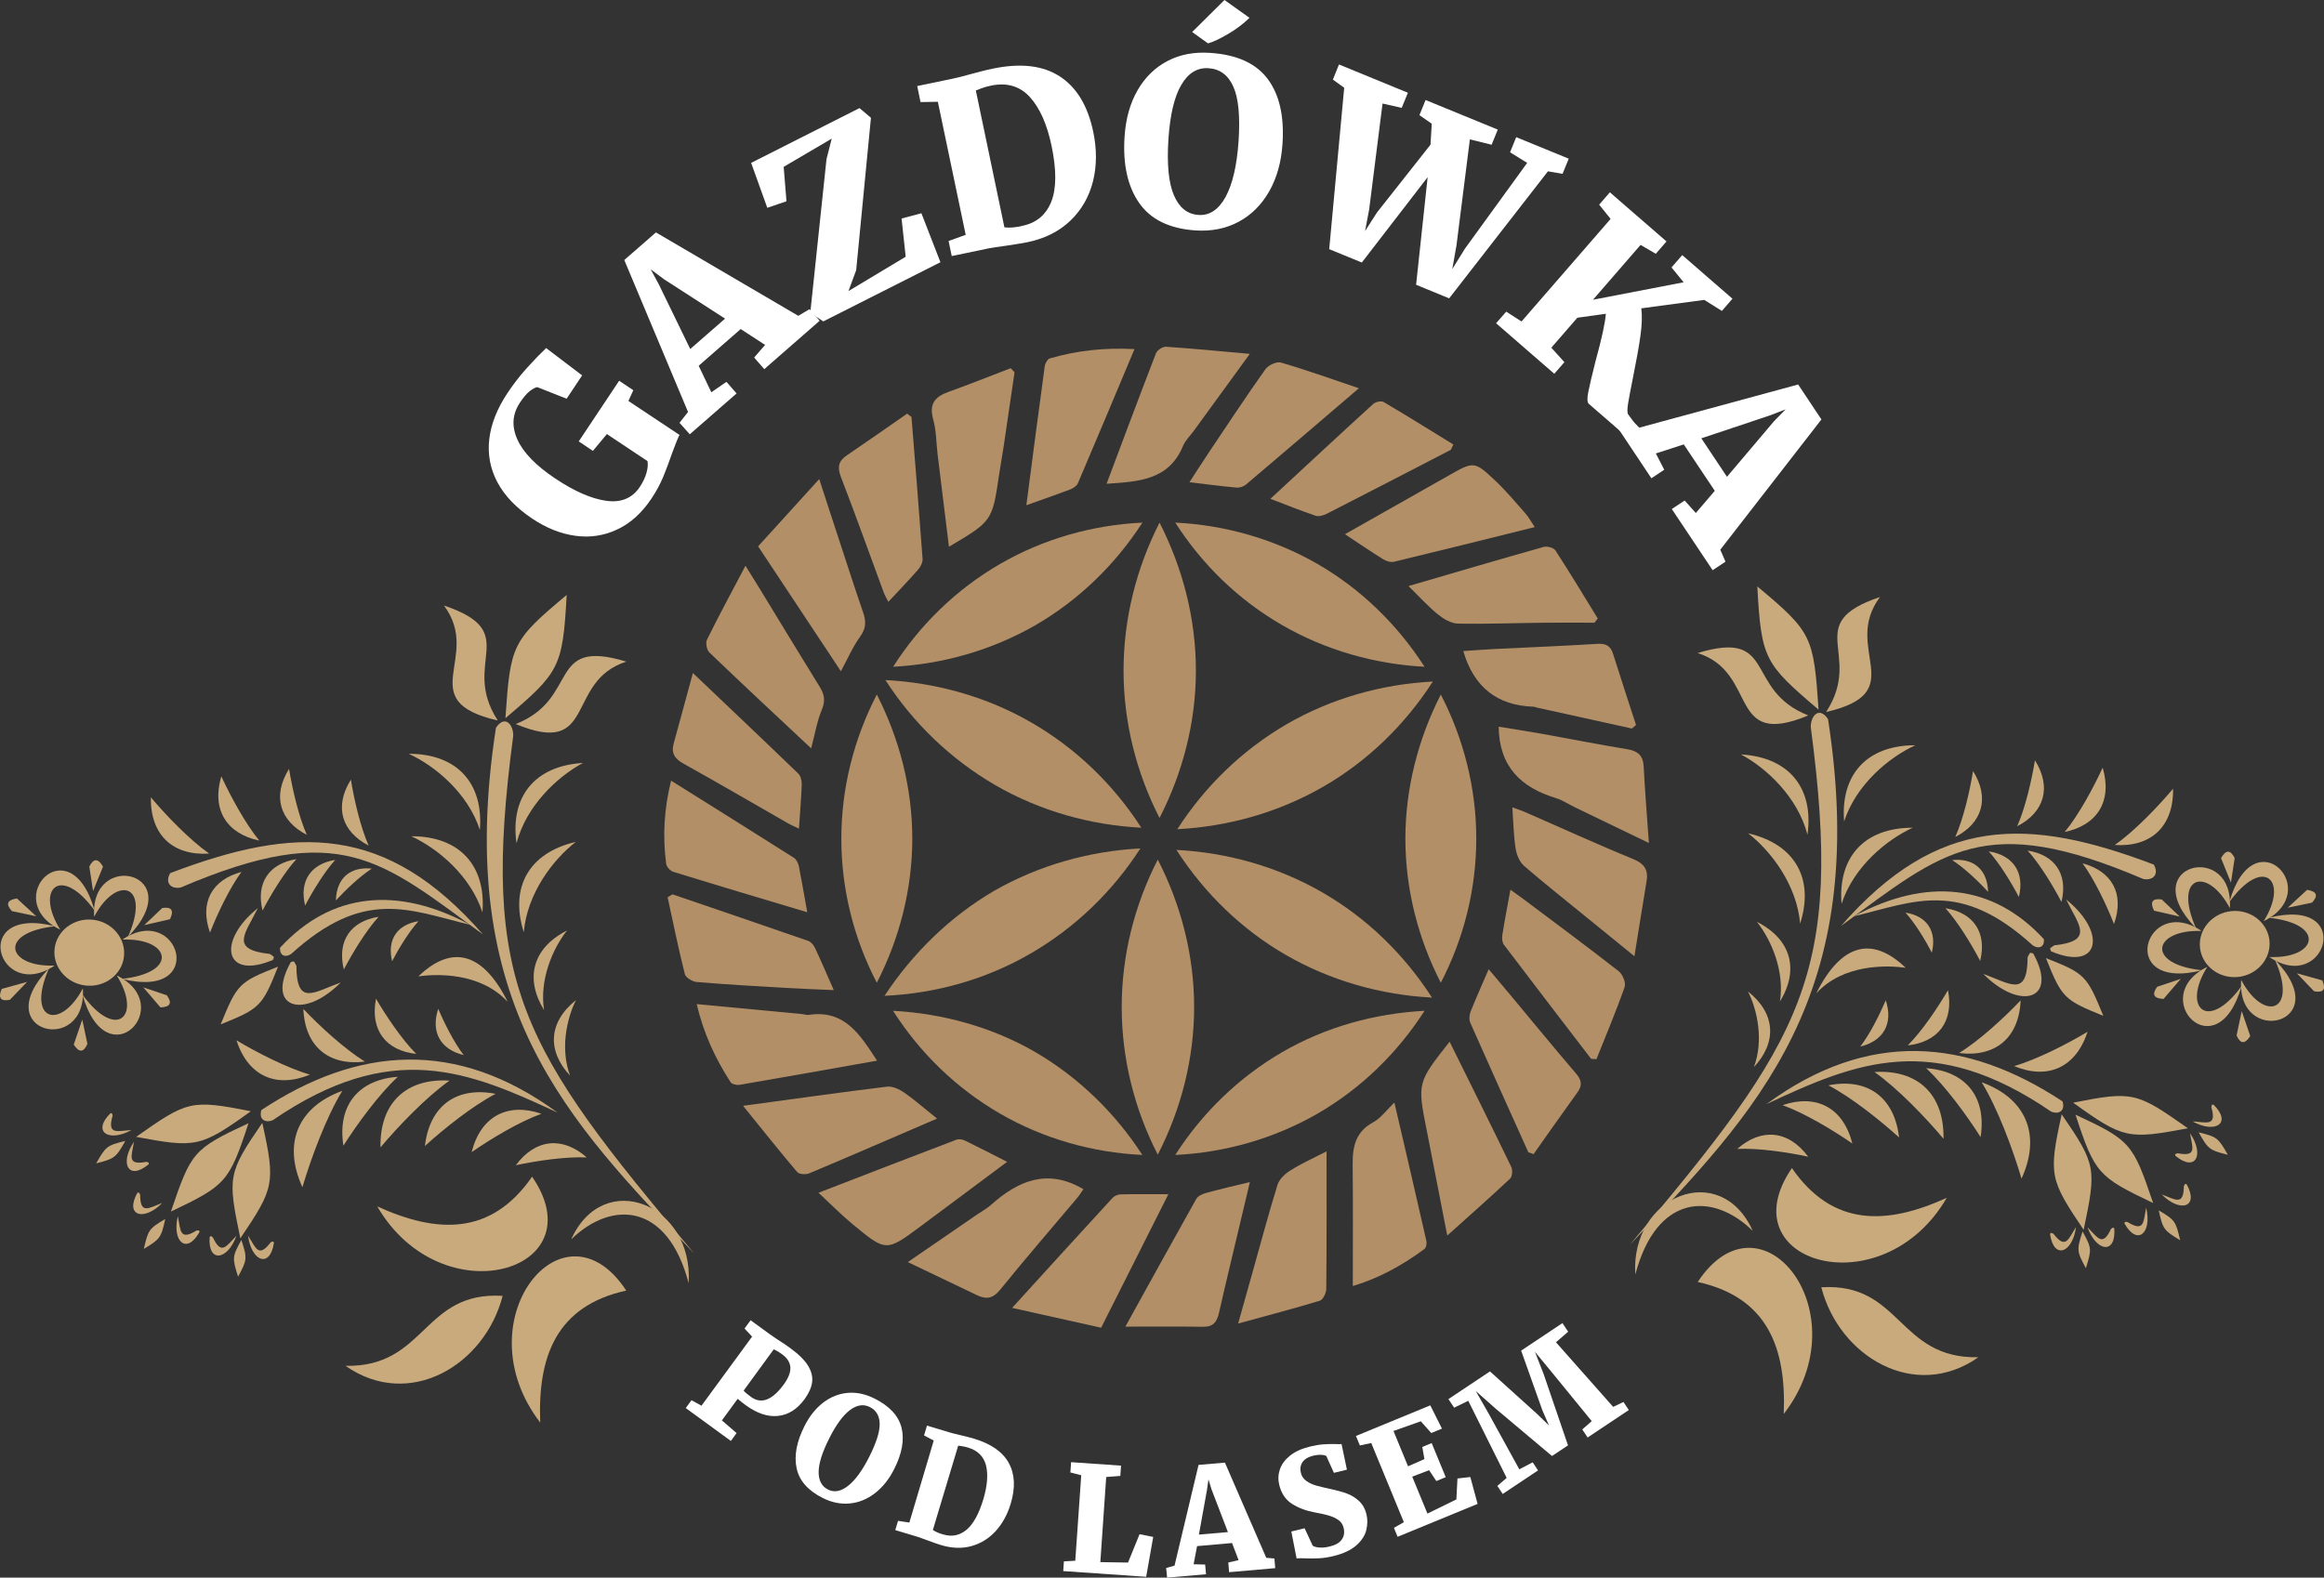 <?xml version="1.0" encoding="utf-8"?>
<!-- Generator: Adobe Illustrator 16.0.0, SVG Export Plug-In . SVG Version: 6.00 Build 0)  -->
<!DOCTYPE svg PUBLIC "-//W3C//DTD SVG 1.1//EN" "http://www.w3.org/Graphics/SVG/1.1/DTD/svg11.dtd">
<svg version="1.1" id="Layer_1" xmlns:x="http://ns.adobe.com/Extensibility/1.0/" xmlns:i="http://ns.adobe.com/AdobeIllustrator/10.0/" xmlns:graph="http://ns.adobe.com/Graphs/1.0/"
	 xmlns="http://www.w3.org/2000/svg" xmlns:xlink="http://www.w3.org/1999/xlink" xmlns:a="http://ns.adobe.com/AdobeSVGViewerExtensions/3.0/"
	 x="0px" y="0px" width="316.39px" height="214.84px" viewBox="0 0 316.39 214.84" enable-background="new 0 0 316.39 214.84"
	 xml:space="preserve">
<rect x="0" y="0" width="316.39" height="214.84" fill="#333333" stroke="none"/>
<g>
	<g>
		<g>
			<g>
				<path fill-rule="evenodd" clip-rule="evenodd" fill="#C9AA7D" d="M248.87,97.93c5.85,37.92-9.81,53.47-27,71.6
					c23.62-28.04,29.14-36.64,24.65-70.5C246.48,97.53,247.65,96.11,248.87,97.93L248.87,97.93z"/>
			</g>
			<g>
				<path fill-rule="evenodd" clip-rule="evenodd" fill="#C9AA7D" d="M293.22,117.74c-17.12-6.51-29.41-6.72-42.58,8.35
					c13.9-10.16,19.44-15.68,41.14-6.39C292.98,119.95,294.02,119.18,293.22,117.74L293.22,117.74z"/>
			</g>
			<g>
				<path fill-rule="evenodd" clip-rule="evenodd" fill="#C9AA7D" d="M280.8,149.99c-13.1-8.64-26.49-9.78-40.32,0.37
					c12.2-5.72,22.63-10.02,38.75,1.01C280.19,151.8,281.2,151.35,280.8,149.99L280.8,149.99z"/>
			</g>
			<g>
				<path fill-rule="evenodd" clip-rule="evenodd" fill="#C9AA7D" d="M278.26,127.9c-6.97-7.57-16.01-8.44-25.87-3.12
					c8.37-2.03,14.42-5.05,24.34,3.95C277.44,129.25,278.35,129.07,278.26,127.9L278.26,127.9z"/>
			</g>
			<g>
				<path fill-rule="evenodd" clip-rule="evenodd" fill="#C9AA7D" d="M264.85,123.68c3.76,0.59,5.69,3.25,4.73,7.18
					C268.43,128.64,266.55,125.55,264.85,123.68L264.85,123.68z"/>
			</g>
			<g>
				<path fill-rule="evenodd" clip-rule="evenodd" fill="#C9AA7D" d="M236.51,156.46c3.23-2.85,6.93-2.61,9.66,1.06
					C243.41,156.92,239.37,156.32,236.51,156.46L236.51,156.46z"/>
			</g>
			<g>
				<path fill-rule="evenodd" clip-rule="evenodd" fill="#C9AA7D" d="M242.68,150.5c4.54-1.55,8.25,0.28,9.5,5.23
					C249.59,153.93,245.68,151.58,242.68,150.5L242.68,150.5z"/>
			</g>
			<g>
				<path fill-rule="evenodd" clip-rule="evenodd" fill="#C9AA7D" d="M248.92,147.8c5.19-1.04,8.98,1.5,9.62,7.1
					C255.96,152.56,252.03,149.42,248.92,147.8L248.92,147.8z"/>
			</g>
			<g>
				<path fill-rule="evenodd" clip-rule="evenodd" fill="#C9AA7D" d="M262.23,145.47c5.28,0.37,8.27,3.81,7.41,9.38
					C267.78,151.92,264.82,147.86,262.23,145.47L262.23,145.47z"/>
			</g>
			<g>
				<path fill-rule="evenodd" clip-rule="evenodd" fill="#C9AA7D" d="M255.19,145.99c5.78-0.37,9.51,2.93,9.4,9.09
					C262.14,152.17,258.34,148.2,255.19,145.99L255.19,145.99z"/>
			</g>
			<g>
				<path fill-rule="evenodd" clip-rule="evenodd" fill="#C9AA7D" d="M269.79,147.39c5.91,2.13,8.2,7.03,5.42,13.12
					C274.04,156.54,271.97,150.95,269.79,147.39L269.79,147.39z"/>
			</g>
			<g>
				<path fill-rule="evenodd" clip-rule="evenodd" fill="#C9AA7D" d="M250.71,123.09c-0.51-6.26,3-10.38,9.69-10.37
					C256.8,114.37,252.33,118.08,250.71,123.09L250.71,123.09z"/>
			</g>
			<g>
				<path fill-rule="evenodd" clip-rule="evenodd" fill="#C9AA7D" d="M251.06,111.86c-0.51-6.26,3-10.38,9.69-10.37
					C257.15,103.14,252.69,106.85,251.06,111.86L251.06,111.86z"/>
			</g>
			<g>
				<path fill-rule="evenodd" clip-rule="evenodd" fill="#C9AA7D" d="M245.07,125.78c1.92-5.98-0.56-10.79-7.08-12.3
					C241.13,115.91,244.63,120.54,245.07,125.78L245.07,125.78z"/>
			</g>
			<g>
				<path fill-rule="evenodd" clip-rule="evenodd" fill="#C9AA7D" d="M246.07,113.67c0.88-6.22-2.38-10.54-9.05-10.93
					C240.51,104.6,244.75,108.57,246.07,113.67L246.07,113.67z"/>
			</g>
			<g>
				<path fill-rule="evenodd" clip-rule="evenodd" fill="#C9AA7D" d="M242.32,136.39c2.62-4.26,1.61-8.45-3.13-10.85
					C241.15,128.01,242.98,132.26,242.32,136.39L242.32,136.39z"/>
			</g>
			<g>
				<path fill-rule="evenodd" clip-rule="evenodd" fill="#C9AA7D" d="M238.78,145.31c3.13-3.33,3-7.27-0.81-10.29
					C239.27,137.59,240.12,141.72,238.78,145.31L238.78,145.31z"/>
			</g>
			<g>
				<path fill-rule="evenodd" clip-rule="evenodd" fill="#C9AA7D" d="M247.26,135.28c3.39-6.79,7.62-7.87,12.17-3.49
					C257,131.45,250.98,131.21,247.26,135.28L247.26,135.28z"/>
			</g>
			<g>
				<path fill-rule="evenodd" clip-rule="evenodd" fill="#C9AA7D" d="M276.8,129.84c3.5,6.33-1.77,7.87-6.8,2.78
					c3.7,1.35,6.01,3.27,6.04-2.28C276.45,129.66,276.24,129.7,276.8,129.84L276.8,129.84z"/>
			</g>
			<g>
				<path fill-rule="evenodd" clip-rule="evenodd" fill="#C9AA7D" d="M297.69,161.27c1.74,3.15-0.88,3.92-3.39,1.39
					c1.84,0.67,2.99,1.63,3.01-1.14C297.52,161.18,297.41,161.2,297.69,161.27L297.69,161.27z"/>
			</g>
			<g>
				<path fill-rule="evenodd" clip-rule="evenodd" fill="#C9AA7D" d="M289.22,166.6c1.75,3.14,3.79,1.32,2.96-2.14
					c-0.4,1.92-0.2,3.4-2.55,1.95C289.23,166.4,289.3,166.32,289.22,166.6L289.22,166.6z"/>
			</g>
			<g>
				<path fill-rule="evenodd" clip-rule="evenodd" fill="#C9AA7D" d="M279.09,168.04c0.51,3.56,3.07,2.6,3.54-0.94
					c-1.06,1.65-1.4,3.1-3.08,0.91C279.18,167.87,279.27,167.82,279.09,168.04L279.09,168.04z"/>
			</g>
			<g>
				<path fill-rule="evenodd" clip-rule="evenodd" fill="#C9AA7D" d="M296.14,157.38c2.76,2.31,4.02-0.11,2.01-3.06
					c0.31,1.94,1.02,3.25-1.69,2.73C296.09,157.19,296.13,157.09,296.14,157.38L296.14,157.38z"/>
			</g>
			<g>
				<path fill-rule="evenodd" clip-rule="evenodd" fill="#C9AA7D" d="M287.84,167.29c0.26,3.59-2.44,3.19-3.65-0.16
					c1.39,1.38,2.03,2.73,3.2,0.23C287.73,167.13,287.62,167.1,287.84,167.29L287.84,167.29z"/>
			</g>
			<g>
				<path fill-rule="evenodd" clip-rule="evenodd" fill="#C9AA7D" d="M301.35,150.43c2.56,2.53,0.26,4.01-2.86,2.28
					c1.95,0.13,3.33,0.72,2.56-1.94C301.15,150.39,301.06,150.44,301.35,150.43L301.35,150.43z"/>
			</g>
			<g>
				<path fill-rule="evenodd" clip-rule="evenodd" fill="#C9AA7D" d="M279.23,129.55c6.65,2.82,7.65-2.57,2.06-7.05
					c1.73,3.53,3.87,5.64-1.64,6.24C279.02,129.23,279.03,129.01,279.23,129.55L279.23,129.55z"/>
			</g>
			<g>
				<path fill-rule="evenodd" clip-rule="evenodd" fill="#C9AA7D" d="M259.41,124.28c2.85,0.45,4.32,2.46,3.59,5.45
					C262.13,128.05,260.71,125.7,259.41,124.28L259.41,124.28z"/>
			</g>
			<g>
				<path fill-rule="evenodd" clip-rule="evenodd" fill="#C9AA7D" d="M270.75,115.94c3.26,0.51,4.93,2.81,4.1,6.22
					C273.85,120.24,272.22,117.56,270.75,115.94L270.75,115.94z"/>
			</g>
			<g>
				<path fill-rule="evenodd" clip-rule="evenodd" fill="#C9AA7D" d="M276.04,115.83c3.66,0.58,5.54,3.16,4.61,7
					C279.52,120.67,277.7,117.65,276.04,115.83L276.04,115.83z"/>
			</g>
			<g>
				<path fill-rule="evenodd" clip-rule="evenodd" fill="#C9AA7D" d="M283.52,117.57c3.98,1.06,5.75,4.13,4.28,8.26
					C286.81,123.31,285.14,119.77,283.52,117.57L283.52,117.57z"/>
			</g>
			<g>
				<path fill-rule="evenodd" clip-rule="evenodd" fill="#C9AA7D" d="M266.19,113.98c3.66-1.88,4.74-5.27,2.42-8.98
					C268.18,107.67,267.31,111.48,266.19,113.98L266.19,113.98z"/>
			</g>
			<g>
				<path fill-rule="evenodd" clip-rule="evenodd" fill="#C9AA7D" d="M259.72,142.36c4.09-0.45,6.31-3.21,5.48-7.52
					C263.84,137.18,261.66,140.43,259.72,142.36L259.72,142.36z"/>
			</g>
			<g>
				<path fill-rule="evenodd" clip-rule="evenodd" fill="#C9AA7D" d="M253.26,142.52c3.1-0.74,4.53-3.08,3.47-6.3
					C255.91,138.14,254.56,140.85,253.26,142.52L253.26,142.52z"/>
			</g>
			<g>
				<path fill-rule="evenodd" clip-rule="evenodd" fill="#C9AA7D" d="M274.62,112.52c3.66-1.88,4.74-5.27,2.42-8.98
					C276.6,106.21,275.73,110.02,274.62,112.52L274.62,112.52z"/>
			</g>
			<g>
				<path fill-rule="evenodd" clip-rule="evenodd" fill="#C9AA7D" d="M281.09,113.3c4.4-0.92,6.52-4.16,5.17-8.76
					C285.02,107.23,282.99,111,281.09,113.3L281.09,113.3z"/>
			</g>
			<g>
				<path fill-rule="evenodd" clip-rule="evenodd" fill="#C9AA7D" d="M287.9,115.07c4.87,0.32,8.03-2.46,7.94-7.66
					C293.77,109.87,290.56,113.22,287.9,115.07L287.9,115.07z"/>
			</g>
			<g>
				<path fill-rule="evenodd" clip-rule="evenodd" fill="#C9AA7D" d="M266.71,143.4c4.85,0.61,8.16-1.98,8.38-7.17
					C272.88,138.56,269.47,141.71,266.71,143.4L266.71,143.4z"/>
			</g>
			<g>
				<path fill-rule="evenodd" clip-rule="evenodd" fill="#C9AA7D" d="M274.2,145.18c4.51,1.88,8.39,0.28,10-4.67
					C281.44,142.16,277.32,144.28,274.2,145.18L274.2,145.18z"/>
			</g>
			<g>
				<path fill-rule="evenodd" clip-rule="evenodd" fill="#C9AA7D" d="M265.77,117.13c2.87-0.31,4.81,1.25,4.89,4.33
					C269.38,120.05,267.39,118.16,265.77,117.13L265.77,117.13z"/>
			</g>
			<g>
				<path fill-rule="evenodd" clip-rule="evenodd" fill="#C9AA7D" d="M255.94,81.3c-10.81,3.64-2.16,7.7-7.33,15.66
					C260.36,94.25,250.66,88.37,255.94,81.3L255.94,81.3z"/>
			</g>
			<g>
				<path fill-rule="evenodd" clip-rule="evenodd" fill="#C9AA7D" d="M231.12,88.93c10.92-3.31,6.23,5.02,15.06,8.5
					C235.04,102.05,239.52,91.62,231.12,88.93L231.12,88.93z"/>
			</g>
			<g>
				<path fill-rule="evenodd" clip-rule="evenodd" fill="#C9AA7D" d="M239.24,79.86c0.55,9.89,0.97,10.51,8.34,16.78
					C246.9,86.66,246.71,86.1,239.24,79.86L239.24,79.86z"/>
			</g>
			<g>
				<path fill-rule="evenodd" clip-rule="evenodd" fill="#C9AA7D" d="M242.51,86.48c0.3,5.23,0.52,5.56,4.41,8.88
					C246.56,90.08,246.47,89.79,242.51,86.48L242.51,86.48z"/>
			</g>
			<g>
				<path fill-rule="evenodd" clip-rule="evenodd" fill="#C9AA7D" d="M282.56,151.8c2.63,8.04,3.11,8.47,10.57,12.03
					C290.38,155.73,290.11,155.31,282.56,151.8L282.56,151.8z"/>
			</g>
			<g>
				<path fill-rule="evenodd" clip-rule="evenodd" fill="#C9AA7D" d="M278.54,130.48c2.16,5.44,2.51,5.71,7.81,7.86
					C284.1,132.86,283.89,132.58,278.54,130.48L278.54,130.48z"/>
			</g>
			<g>
				<path fill-rule="evenodd" clip-rule="evenodd" fill="#C9AA7D" d="M293.89,164.83c0.57,2.59,0.71,2.73,2.92,4.07
					C296.2,166.3,296.13,166.16,293.89,164.83L293.89,164.83z"/>
			</g>
			<g>
				<path fill-rule="evenodd" clip-rule="evenodd" fill="#C9AA7D" d="M283.52,167.7c-0.82,2.52-0.78,2.72,0.45,5
					C284.77,170.14,284.78,169.98,283.52,167.7L283.52,167.7z"/>
			</g>
			<g>
				<path fill-rule="evenodd" clip-rule="evenodd" fill="#C9AA7D" d="M299.33,154.2c1.29,2.31,1.46,2.42,3.97,3.06
					C301.97,154.94,301.86,154.83,299.33,154.2L299.33,154.2z"/>
			</g>
			<g>
				<path fill-rule="evenodd" clip-rule="evenodd" fill="#C9AA7D" d="M282.24,150.16c6.86,4.95,7.5,5.01,15.62,3.49
					C290.87,148.73,290.4,148.55,282.24,150.16L282.24,150.16z"/>
			</g>
			<g>
				<path fill-rule="evenodd" clip-rule="evenodd" fill="#C9AA7D" d="M280.68,151.75c-1.82,8.26-1.62,8.88,2.99,15.73
					C285.42,159.11,285.39,158.61,280.68,151.75L280.68,151.75z"/>
			</g>
			<g>
				<path fill-rule="evenodd" clip-rule="evenodd" fill="#C9AA7D" d="M283.45,152.56c1.63,5.09,1.93,5.36,6.62,7.64
					C288.37,155.08,288.2,154.81,283.45,152.56L283.45,152.56z"/>
			</g>
			<g>
				<path fill-rule="evenodd" clip-rule="evenodd" fill="#C9AA7D" d="M303.51,122.83c4.62-6.36,8.16-2.95,4.67,2.61
					C316.53,121.37,306.85,111.08,303.51,122.83L303.51,122.83z"/>
			</g>
			<g>
				<path fill-rule="evenodd" clip-rule="evenodd" fill="#C9AA7D" d="M308.88,124.98c7.82,0.82,6.63,5.59,0.07,5.35
					C316.66,135.52,320.73,121.99,308.88,124.98L308.88,124.98z"/>
			</g>
			<g>
				<path fill-rule="evenodd" clip-rule="evenodd" fill="#C9AA7D" d="M309.71,130.7c3.2,7.18-1.53,8.54-4.6,2.74
					C304.47,142.71,318.22,139.47,309.71,130.7L309.71,130.7z"/>
			</g>
			<g>
				<path fill-rule="evenodd" clip-rule="evenodd" fill="#C9AA7D" d="M305.17,134.28c-4.62,6.36-8.16,2.95-4.67-2.61
					C292.15,135.74,301.82,146.03,305.17,134.28L305.17,134.28z"/>
			</g>
			<g>
				<path fill-rule="evenodd" clip-rule="evenodd" fill="#C9AA7D" d="M299.8,132.13c-7.82-0.82-6.64-5.59-0.07-5.35
					C292.02,121.59,287.94,135.12,299.8,132.13L299.8,132.13z"/>
			</g>
			<g>
				<path fill-rule="evenodd" clip-rule="evenodd" fill="#C9AA7D" d="M298.97,126.41c-3.2-7.18,1.53-8.54,4.6-2.74
					C304.21,114.41,290.46,117.64,298.97,126.41L298.97,126.41z"/>
			</g>
			<g>
				<path fill-rule="evenodd" clip-rule="evenodd" fill="#C9AA7D" d="M303.75,124.08c-2.6,0.28-4.51,2.52-4.24,4.99
					c0.27,2.47,2.61,4.25,5.21,3.97c2.6-0.28,4.51-2.52,4.24-4.99C308.69,125.59,306.35,123.8,303.75,124.08L303.75,124.08z"/>
			</g>
			<g>
				<path fill-rule="evenodd" clip-rule="evenodd" fill="#C9AA7D" d="M303.82,124.75c-2.22,0.24-3.84,2.15-3.61,4.25
					c0.23,2.1,2.22,3.62,4.44,3.38c2.22-0.24,3.84-2.15,3.61-4.25C308.03,126.03,306.04,124.51,303.82,124.75L303.82,124.75z"/>
			</g>
			<g>
				<path fill-rule="evenodd" clip-rule="evenodd" fill="#C9AA7D" d="M304.23,116.85c-0.58-1.16-1.2-1.15-1.86,0.01l1.35,3.33
					C303.89,119.08,304.06,117.96,304.23,116.85L304.23,116.85z"/>
			</g>
			<g>
				<path fill-rule="evenodd" clip-rule="evenodd" fill="#C9AA7D" d="M293.68,134.38c-0.76,1.05-0.47,1.6,0.87,1.65l2.34-2.73
					C295.81,133.66,294.74,134.02,293.68,134.38L293.68,134.38z"/>
			</g>
			<g>
				<path fill-rule="evenodd" clip-rule="evenodd" fill="#C9AA7D" d="M314.76,122.92c0.88-0.95,0.66-1.53-0.67-1.74l-2.64,2.43
					C312.56,123.38,313.66,123.15,314.76,122.92L314.76,122.92z"/>
			</g>
			<g>
				<path fill-rule="evenodd" clip-rule="evenodd" fill="#C9AA7D" d="M294.3,122.49c-1.28-0.19-1.63,0.33-1.05,1.53l3.5,0.8
					C295.93,124.04,295.11,123.26,294.3,122.49L294.3,122.49z"/>
			</g>
			<g>
				<path fill-rule="evenodd" clip-rule="evenodd" fill="#C9AA7D" d="M304.49,141c0.51,1.19,1.13,1.22,1.86,0.09l-1.16-3.4
					C304.96,138.79,304.72,139.89,304.49,141L304.49,141z"/>
			</g>
			<g>
				<path fill-rule="evenodd" clip-rule="evenodd" fill="#C9AA7D" d="M315.04,134.99c1.27,0.25,1.65-0.25,1.12-1.48l-3.46-0.96
					C313.48,133.36,314.26,134.18,315.04,134.99L315.04,134.99z"/>
			</g>
			<g>
				<path fill-rule="evenodd" clip-rule="evenodd" fill="#C9AA7D" d="M269.34,184.83c-8.62,6.06-18.94-0.04-21.39-9.53
					C258.86,174.64,258.35,185.05,269.34,184.83L269.34,184.83z"/>
			</g>
			<g>
				<path fill-rule="evenodd" clip-rule="evenodd" fill="#C9AA7D" d="M265.03,163.12c-8.15,3.71-15.52,4-21.08-4.05
					C235.09,171.99,256.26,178.19,265.03,163.12L265.03,163.12z"/>
			</g>
			<g>
				<path fill-rule="evenodd" clip-rule="evenodd" fill="#C9AA7D" d="M242.84,192.56c0.36-8.95-2.16-15.88-11.71-17.98
					C239.74,161.5,253.48,178.76,242.84,192.56L242.84,192.56z"/>
			</g>
			<g>
				<path fill-rule="evenodd" clip-rule="evenodd" fill="#C9AA7D" d="M222.63,173.57c-0.69-10.78,11.6-15.72,15.99-5.95
					C233.07,162.21,225.5,162.66,222.63,173.57L222.63,173.57z"/>
			</g>
		</g>
		<g>
			<g>
				<path fill-rule="evenodd" clip-rule="evenodd" fill="#C9AA7D" d="M67.52,99.1c1.23-1.82,2.39-0.4,2.35,1.11
					c-4.49,33.85,1.03,42.46,24.65,70.5C77.33,152.57,61.67,137.02,67.52,99.1L67.52,99.1z"/>
			</g>
			<g>
				<path fill-rule="evenodd" clip-rule="evenodd" fill="#C9AA7D" d="M23.17,118.9c-0.81,1.44,0.23,2.21,1.44,1.96
					c21.7-9.29,27.24-3.78,41.14,6.39C52.58,112.18,40.29,112.39,23.17,118.9L23.17,118.9z"/>
			</g>
			<g>
				<path fill-rule="evenodd" clip-rule="evenodd" fill="#C9AA7D" d="M35.59,151.16c-0.41,1.36,0.61,1.8,1.57,1.37
					c16.12-11.03,26.54-6.72,38.75-1.01C62.08,141.38,48.69,142.52,35.59,151.16L35.59,151.16z"/>
			</g>
			<g>
				<path fill-rule="evenodd" clip-rule="evenodd" fill="#C9AA7D" d="M38.13,129.06c-0.08,1.18,0.82,1.35,1.53,0.83
					c9.92-9,15.98-5.98,24.34-3.95C54.13,120.63,45.1,121.49,38.13,129.06L38.13,129.06z"/>
			</g>
			<g>
				<path fill-rule="evenodd" clip-rule="evenodd" fill="#C9AA7D" d="M51.54,124.85c-1.7,1.87-3.58,4.96-4.73,7.18
					C45.85,128.09,47.78,125.44,51.54,124.85L51.54,124.85z"/>
			</g>
			<g>
				<path fill-rule="evenodd" clip-rule="evenodd" fill="#C9AA7D" d="M79.88,157.62c-2.85-0.14-6.9,0.47-9.66,1.06
					C72.95,155.01,76.65,154.77,79.88,157.62L79.88,157.62z"/>
			</g>
			<g>
				<path fill-rule="evenodd" clip-rule="evenodd" fill="#C9AA7D" d="M73.71,151.67c-3,1.08-6.91,3.43-9.5,5.23
					C65.46,151.94,69.17,150.12,73.71,151.67L73.71,151.67z"/>
			</g>
			<g>
				<path fill-rule="evenodd" clip-rule="evenodd" fill="#C9AA7D" d="M67.47,148.96c-3.12,1.62-7.05,4.76-9.62,7.1
					C58.49,150.47,62.28,147.93,67.47,148.96L67.47,148.96z"/>
			</g>
			<g>
				<path fill-rule="evenodd" clip-rule="evenodd" fill="#C9AA7D" d="M54.16,146.64c-2.58,2.38-5.55,6.45-7.41,9.38
					C45.89,150.46,48.88,147.01,54.16,146.64L54.16,146.64z"/>
			</g>
			<g>
				<path fill-rule="evenodd" clip-rule="evenodd" fill="#C9AA7D" d="M61.2,147.16c-3.15,2.21-6.95,6.18-9.4,9.09
					C51.68,150.09,55.42,146.79,61.2,147.16L61.2,147.16z"/>
			</g>
			<g>
				<path fill-rule="evenodd" clip-rule="evenodd" fill="#C9AA7D" d="M46.6,148.55c-2.18,3.56-4.25,9.16-5.43,13.12
					C38.4,155.59,40.69,150.69,46.6,148.55L46.6,148.55z"/>
			</g>
			<g>
				<path fill-rule="evenodd" clip-rule="evenodd" fill="#C9AA7D" d="M65.68,124.25c-1.63-5.01-6.09-8.72-9.69-10.37
					C62.68,113.87,66.19,117.99,65.68,124.25L65.68,124.25z"/>
			</g>
			<g>
				<path fill-rule="evenodd" clip-rule="evenodd" fill="#C9AA7D" d="M65.33,113.02c-1.63-5.01-6.09-8.72-9.69-10.37
					C62.32,102.64,65.84,106.76,65.33,113.02L65.33,113.02z"/>
			</g>
			<g>
				<path fill-rule="evenodd" clip-rule="evenodd" fill="#C9AA7D" d="M71.31,126.95c0.45-5.25,3.95-9.88,7.08-12.3
					C71.88,116.16,69.4,120.97,71.31,126.95L71.31,126.95z"/>
			</g>
			<g>
				<path fill-rule="evenodd" clip-rule="evenodd" fill="#C9AA7D" d="M70.32,114.83c1.32-5.09,5.56-9.07,9.05-10.93
					C72.69,104.29,69.43,108.61,70.32,114.83L70.32,114.83z"/>
			</g>
			<g>
				<path fill-rule="evenodd" clip-rule="evenodd" fill="#C9AA7D" d="M74.07,137.56c-0.65-4.14,1.17-8.38,3.13-10.85
					C72.45,129.12,71.45,133.3,74.07,137.56L74.07,137.56z"/>
			</g>
			<g>
				<path fill-rule="evenodd" clip-rule="evenodd" fill="#C9AA7D" d="M77.61,146.48c-1.34-3.59-0.49-7.72,0.81-10.29
					C74.62,139.21,74.49,143.15,77.61,146.48L77.61,146.48z"/>
			</g>
			<g>
				<path fill-rule="evenodd" clip-rule="evenodd" fill="#C9AA7D" d="M69.13,136.45c-3.73-4.08-9.74-3.83-12.17-3.49
					C61.51,128.58,65.74,129.65,69.13,136.45L69.13,136.45z"/>
			</g>
			<g>
				<path fill-rule="evenodd" clip-rule="evenodd" fill="#C9AA7D" d="M39.59,131.01c0.56-0.14,0.35-0.18,0.76,0.5
					c0.03,5.55,2.34,3.63,6.04,2.28C41.36,138.88,36.09,137.34,39.59,131.01L39.59,131.01z"/>
			</g>
			<g>
				<path fill-rule="evenodd" clip-rule="evenodd" fill="#C9AA7D" d="M18.7,162.44c0.28-0.07,0.17-0.09,0.38,0.25
					c0.01,2.76,1.17,1.81,3.01,1.13C19.58,166.36,16.96,165.59,18.7,162.44L18.7,162.44z"/>
			</g>
			<g>
				<path fill-rule="evenodd" clip-rule="evenodd" fill="#C9AA7D" d="M27.17,167.76c-0.09-0.27-0.01-0.2-0.41-0.19
					c-2.35,1.45-2.15-0.04-2.55-1.95C23.38,169.09,25.42,170.91,27.17,167.76L27.17,167.76z"/>
			</g>
			<g>
				<path fill-rule="evenodd" clip-rule="evenodd" fill="#C9AA7D" d="M37.3,169.21c-0.18-0.22-0.08-0.18-0.45-0.03
					c-1.68,2.2-2.02,0.74-3.08-0.91C34.23,171.81,36.78,172.78,37.3,169.21L37.3,169.21z"/>
			</g>
			<g>
				<path fill-rule="evenodd" clip-rule="evenodd" fill="#C9AA7D" d="M20.25,158.54c0.01-0.29,0.05-0.19-0.32-0.32
					c-2.71,0.52-2-0.8-1.69-2.73C16.23,158.43,17.49,160.86,20.25,158.54L20.25,158.54z"/>
			</g>
			<g>
				<path fill-rule="evenodd" clip-rule="evenodd" fill="#C9AA7D" d="M28.54,168.45c0.22-0.18,0.12-0.16,0.45,0.07
					c1.17,2.5,1.82,1.15,3.2-0.23C30.99,171.64,28.28,172.04,28.54,168.45L28.54,168.45z"/>
			</g>
			<g>
				<path fill-rule="evenodd" clip-rule="evenodd" fill="#C9AA7D" d="M15.04,151.6c0.29,0.01,0.19-0.04,0.29,0.35
					c-0.77,2.65,0.61,2.06,2.57,1.94C14.79,155.61,12.49,154.13,15.04,151.6L15.04,151.6z"/>
			</g>
			<g>
				<path fill-rule="evenodd" clip-rule="evenodd" fill="#C9AA7D" d="M37.16,130.72c0.2-0.54,0.22-0.33-0.42-0.81
					c-5.52-0.6-3.37-2.71-1.64-6.24C29.51,128.15,30.5,133.54,37.16,130.72L37.16,130.72z"/>
			</g>
			<g>
				<path fill-rule="evenodd" clip-rule="evenodd" fill="#C9AA7D" d="M56.97,125.45c-1.29,1.42-2.71,3.76-3.59,5.45
					C52.66,127.91,54.12,125.9,56.97,125.45L56.97,125.45z"/>
			</g>
			<g>
				<path fill-rule="evenodd" clip-rule="evenodd" fill="#C9AA7D" d="M45.64,117.1c-1.47,1.62-3.1,4.3-4.1,6.22
					C40.71,119.92,42.38,117.62,45.64,117.1L45.64,117.1z"/>
			</g>
			<g>
				<path fill-rule="evenodd" clip-rule="evenodd" fill="#C9AA7D" d="M40.35,117c-1.66,1.82-3.48,4.83-4.61,7
					C34.81,120.16,36.69,117.58,40.35,117L40.35,117z"/>
			</g>
			<g>
				<path fill-rule="evenodd" clip-rule="evenodd" fill="#C9AA7D" d="M32.87,118.74c-1.62,2.2-3.29,5.74-4.28,8.26
					C27.12,122.87,28.89,119.8,32.87,118.74L32.87,118.74z"/>
			</g>
			<g>
				<path fill-rule="evenodd" clip-rule="evenodd" fill="#C9AA7D" d="M50.19,115.15c-1.12-2.5-1.99-6.31-2.42-8.98
					C45.45,109.88,46.53,113.26,50.19,115.15L50.19,115.15z"/>
			</g>
			<g>
				<path fill-rule="evenodd" clip-rule="evenodd" fill="#C9AA7D" d="M56.67,143.52c-1.94-1.93-4.12-5.18-5.48-7.52
					C50.35,140.31,52.57,143.08,56.67,143.52L56.67,143.52z"/>
			</g>
			<g>
				<path fill-rule="evenodd" clip-rule="evenodd" fill="#C9AA7D" d="M63.13,143.68c-1.3-1.67-2.65-4.37-3.47-6.3
					C58.6,140.6,60.03,142.94,63.13,143.68L63.13,143.68z"/>
			</g>
			<g>
				<path fill-rule="evenodd" clip-rule="evenodd" fill="#C9AA7D" d="M41.77,113.69c-1.11-2.5-1.98-6.31-2.42-8.98
					C37.03,108.42,38.11,111.8,41.77,113.69L41.77,113.69z"/>
			</g>
			<g>
				<path fill-rule="evenodd" clip-rule="evenodd" fill="#C9AA7D" d="M35.3,114.47c-1.9-2.3-3.93-6.07-5.17-8.75
					C28.77,110.3,30.89,113.55,35.3,114.47L35.3,114.47z"/>
			</g>
			<g>
				<path fill-rule="evenodd" clip-rule="evenodd" fill="#C9AA7D" d="M28.48,116.24c-2.66-1.86-5.87-5.2-7.94-7.66
					C20.45,113.78,23.61,116.56,28.48,116.24L28.48,116.24z"/>
			</g>
			<g>
				<path fill-rule="evenodd" clip-rule="evenodd" fill="#C9AA7D" d="M49.68,144.57c-2.76-1.7-6.17-4.84-8.38-7.17
					C41.52,142.59,44.83,145.17,49.68,144.57L49.68,144.57z"/>
			</g>
			<g>
				<path fill-rule="evenodd" clip-rule="evenodd" fill="#C9AA7D" d="M42.19,146.34c-3.12-0.9-7.24-3.02-10-4.67
					C33.8,146.62,37.68,148.22,42.19,146.34L42.19,146.34z"/>
			</g>
			<g>
				<path fill-rule="evenodd" clip-rule="evenodd" fill="#C9AA7D" d="M50.62,118.29c-1.62,1.03-3.6,2.93-4.89,4.33
					C45.8,119.54,47.74,117.98,50.62,118.29L50.62,118.29z"/>
			</g>
			<g>
				<path fill-rule="evenodd" clip-rule="evenodd" fill="#C9AA7D" d="M60.44,82.46c5.28,7.07-4.42,12.96,7.33,15.66
					C62.6,90.17,71.26,86.1,60.44,82.46L60.44,82.46z"/>
			</g>
			<g>
				<path fill-rule="evenodd" clip-rule="evenodd" fill="#C9AA7D" d="M85.27,90.1c-8.41,2.69-3.92,13.12-15.06,8.5
					C79.04,95.12,74.35,86.79,85.27,90.1L85.27,90.1z"/>
			</g>
			<g>
				<path fill-rule="evenodd" clip-rule="evenodd" fill="#C9AA7D" d="M77.15,81.02c-7.48,6.25-7.66,6.8-8.34,16.78
					C76.18,91.54,76.6,90.91,77.15,81.02L77.15,81.02z"/>
			</g>
			<g>
				<path fill-rule="evenodd" clip-rule="evenodd" fill="#C9AA7D" d="M73.88,87.65c-3.96,3.3-4.05,3.6-4.41,8.88
					C73.36,93.21,73.58,92.88,73.88,87.65L73.88,87.65z"/>
			</g>
			<g>
				<path fill-rule="evenodd" clip-rule="evenodd" fill="#C9AA7D" d="M33.83,152.96c-7.55,3.51-7.81,3.93-10.56,12.03
					C30.72,161.43,31.2,161,33.83,152.96L33.83,152.96z"/>
			</g>
			<g>
				<path fill-rule="evenodd" clip-rule="evenodd" fill="#C9AA7D" d="M37.85,131.64c-5.36,2.11-5.56,2.38-7.81,7.86
					C35.35,137.36,35.7,137.08,37.85,131.64L37.85,131.64z"/>
			</g>
			<g>
				<path fill-rule="evenodd" clip-rule="evenodd" fill="#C9AA7D" d="M22.5,166c-2.24,1.33-2.31,1.47-2.92,4.08
					C21.79,168.73,21.93,168.59,22.5,166L22.5,166z"/>
			</g>
			<g>
				<path fill-rule="evenodd" clip-rule="evenodd" fill="#C9AA7D" d="M32.86,168.86c-1.26,2.29-1.25,2.44-0.45,5
					C33.64,171.58,33.69,171.38,32.86,168.86L32.86,168.86z"/>
			</g>
			<g>
				<path fill-rule="evenodd" clip-rule="evenodd" fill="#C9AA7D" d="M17.06,155.37c-2.53,0.63-2.64,0.74-3.97,3.06
					C15.59,157.78,15.77,157.68,17.06,155.37L17.06,155.37z"/>
			</g>
			<g>
				<path fill-rule="evenodd" clip-rule="evenodd" fill="#C9AA7D" d="M34.15,151.33c-8.17-1.61-8.63-1.43-15.62,3.49
					C26.65,156.33,27.29,156.27,34.15,151.33L34.15,151.33z"/>
			</g>
			<g>
				<path fill-rule="evenodd" clip-rule="evenodd" fill="#C9AA7D" d="M35.71,152.91c-4.71,6.86-4.73,7.36-2.99,15.73
					C37.33,161.79,37.53,161.17,35.71,152.91L35.71,152.91z"/>
			</g>
			<g>
				<path fill-rule="evenodd" clip-rule="evenodd" fill="#C9AA7D" d="M32.94,153.72c-4.75,2.25-4.92,2.52-6.62,7.64
					C31.01,159.09,31.31,158.81,32.94,153.72L32.94,153.72z"/>
			</g>
			<g>
				<path fill-rule="evenodd" clip-rule="evenodd" fill="#C9AA7D" d="M12.88,124c-3.34-11.76-13.02-1.47-4.67,2.61
					C4.72,121.05,8.26,117.64,12.88,124L12.88,124z"/>
			</g>
			<g>
				<path fill-rule="evenodd" clip-rule="evenodd" fill="#C9AA7D" d="M7.51,126.14c-11.85-2.98-7.78,10.54-0.07,5.35
					C0.88,131.74-0.31,126.96,7.51,126.14L7.51,126.14z"/>
			</g>
			<g>
				<path fill-rule="evenodd" clip-rule="evenodd" fill="#C9AA7D" d="M6.68,131.86c-8.51,8.78,5.24,12.01,4.6,2.74
					C8.21,140.41,3.48,139.04,6.68,131.86L6.68,131.86z"/>
			</g>
			<g>
				<path fill-rule="evenodd" clip-rule="evenodd" fill="#C9AA7D" d="M11.22,135.44c3.34,11.76,13.02,1.46,4.67-2.61
					C19.38,138.39,15.84,141.8,11.22,135.44L11.22,135.44z"/>
			</g>
			<g>
				<path fill-rule="evenodd" clip-rule="evenodd" fill="#C9AA7D" d="M16.59,133.3c11.85,2.98,7.78-10.54,0.07-5.35
					C23.22,127.71,24.41,132.48,16.59,133.3L16.59,133.3z"/>
			</g>
			<g>
				<path fill-rule="evenodd" clip-rule="evenodd" fill="#C9AA7D" d="M17.42,127.58c8.51-8.77-5.24-12.01-4.6-2.74
					C15.89,119.04,20.62,120.4,17.42,127.58L17.42,127.58z"/>
			</g>
			<g>
				<path fill-rule="evenodd" clip-rule="evenodd" fill="#C9AA7D" d="M12.64,125.25c-2.6-0.28-4.94,1.5-5.21,3.97
					c-0.27,2.47,1.64,4.71,4.24,4.99c2.61,0.28,4.95-1.5,5.21-3.97C17.15,127.77,15.24,125.53,12.64,125.25L12.64,125.25z"/>
			</g>
			<g>
				<path fill-rule="evenodd" clip-rule="evenodd" fill="#C9AA7D" d="M12.57,125.92c-2.22-0.24-4.21,1.28-4.44,3.38
					c-0.23,2.1,1.4,4.01,3.61,4.25c2.22,0.24,4.21-1.28,4.44-3.38C16.41,128.07,14.78,126.16,12.57,125.92L12.57,125.92z"/>
			</g>
			<g>
				<path fill-rule="evenodd" clip-rule="evenodd" fill="#C9AA7D" d="M12.16,118.01c0.17,1.12,0.34,2.23,0.51,3.34l1.35-3.33
					C13.36,116.86,12.74,116.86,12.16,118.01L12.16,118.01z"/>
			</g>
			<g>
				<path fill-rule="evenodd" clip-rule="evenodd" fill="#C9AA7D" d="M22.71,135.54c-1.07-0.36-2.14-0.72-3.2-1.08l2.34,2.73
					C23.19,137.14,23.47,136.59,22.71,135.54L22.71,135.54z"/>
			</g>
			<g>
				<path fill-rule="evenodd" clip-rule="evenodd" fill="#C9AA7D" d="M1.63,124.08c1.1,0.23,2.21,0.46,3.31,0.7l-2.64-2.43
					C0.97,122.56,0.74,123.14,1.63,124.08L1.63,124.08z"/>
			</g>
			<g>
				<path fill-rule="evenodd" clip-rule="evenodd" fill="#C9AA7D" d="M22.09,123.65c-0.82,0.78-1.63,1.55-2.45,2.33l3.5-0.8
					C23.72,123.98,23.37,123.46,22.09,123.65L22.09,123.65z"/>
			</g>
			<g>
				<path fill-rule="evenodd" clip-rule="evenodd" fill="#C9AA7D" d="M11.9,142.16c-0.23-1.1-0.46-2.21-0.7-3.31l-1.16,3.4
					C10.76,143.38,11.38,143.35,11.9,142.16L11.9,142.16z"/>
			</g>
			<g>
				<path fill-rule="evenodd" clip-rule="evenodd" fill="#C9AA7D" d="M1.35,136.15c0.78-0.81,1.56-1.63,2.34-2.44l-3.46,0.96
					C-0.29,135.91,0.08,136.4,1.35,136.15L1.35,136.15z"/>
			</g>
			<g>
				<path fill-rule="evenodd" clip-rule="evenodd" fill="#C9AA7D" d="M47.04,186c10.99,0.21,10.49-10.19,21.39-9.53
					C65.99,185.96,55.67,192.06,47.04,186L47.04,186z"/>
			</g>
			<g>
				<path fill-rule="evenodd" clip-rule="evenodd" fill="#C9AA7D" d="M51.36,164.29c8.77,15.07,29.94,8.87,21.08-4.05
					C66.87,168.29,59.51,168,51.36,164.29L51.36,164.29z"/>
			</g>
			<g>
				<path fill-rule="evenodd" clip-rule="evenodd" fill="#C9AA7D" d="M73.55,193.73c-10.64-13.81,3.1-31.07,11.71-17.98
					C75.7,177.85,73.19,184.78,73.55,193.73L73.55,193.73z"/>
			</g>
			<g>
				<path fill-rule="evenodd" clip-rule="evenodd" fill="#C9AA7D" d="M93.75,174.73c-2.86-10.91-10.44-11.35-15.99-5.95
					C82.16,159.01,94.44,163.95,93.75,174.73L93.75,174.73z"/>
			</g>
		</g>
	</g>
	<g>
		<g>
			<g>
				<g>
					<path fill-rule="evenodd" clip-rule="evenodd" fill="#B28F66" d="M185,52.87c-5.52,4.72-10.42,8.93-15.36,13.11
						c-0.33,0.28-0.88,0.46-1.3,0.42c-2.05-0.18-4.1-0.46-6.41-0.73c0.94-1.44,1.81-2.81,2.72-4.17c2.52-3.75,5-7.53,7.62-11.21
						c0.39-0.56,1.53-1.09,2.11-0.92C177.76,50.35,181.07,51.55,185,52.87z"/>
				</g>
				<g>
					<path fill-rule="evenodd" clip-rule="evenodd" fill="#B28F66" d="M180.6,156.79c0,6.38,0.02,12.57-0.04,18.75
						c-0.01,0.55-0.45,1.46-0.88,1.59c-3.48,1.06-7.01,1.98-11.12,3.11c0.8-2.85,1.39-4.95,1.98-7.05c1.11-3.94,2.16-7.9,3.37-11.81
						c0.24-0.78,1.02-1.53,1.75-1.98C177.18,158.44,178.81,157.71,180.6,156.79z"/>
				</g>
				<g>
					<path fill-rule="evenodd" clip-rule="evenodd" fill="#B28F66" d="M111.43,162.43c6.5-2.51,12.62-4.89,18.76-7.22
						c0.34-0.13,0.84-0.05,1.17,0.11c1.86,0.9,3.7,1.86,5.75,2.9c-3.97,2.96-7.88,5.88-11.81,8.8c-4.65,3.45-4.67,3.46-9.24-0.32
						C114.53,165.43,113.12,164,111.43,162.43z"/>
				</g>
				<g>
					<path fill-rule="evenodd" clip-rule="evenodd" fill="#B28F66" d="M110.43,101.91c-4.78-4.48-9.35-8.73-13.85-13.05
						c-0.36-0.35-0.55-1.31-0.33-1.75c1.58-3.21,3.28-6.35,5.24-10.07c0.91,1.48,1.45,2.32,1.97,3.18c2.71,4.44,5.4,8.9,8.14,13.32
						c0.63,1.02,0.79,1.87,0.3,3.07C111.24,98.18,110.96,99.9,110.43,101.91z"/>
				</g>
				<g>
					<path fill-rule="evenodd" clip-rule="evenodd" fill="#B28F66" d="M111.53,65.24c0.93,2.84,1.64,5.07,2.38,7.29
						c1.19,3.63,2.36,7.27,3.6,10.88c0.41,1.19,0.41,2.15-0.4,3.27c-1,1.38-1.69,3-2.63,4.73c-3.73-5.63-7.36-11.12-11.27-17.01
						C105.85,71.5,108.52,68.56,111.53,65.24z"/>
				</g>
				<g>
					<path fill-rule="evenodd" clip-rule="evenodd" fill="#B28F66" d="M208.94,71.78c-6.51,1.62-12.83,3.2-19.16,4.72
						c-0.45,0.11-1.07-0.09-1.49-0.35c-1.7-1.06-3.36-2.19-5.19-3.4c4.71-2.66,9.41-5.32,14.1-7.98c3.46-1.96,3.5-2.01,6.39,0.71
						c1.46,1.38,2.75,2.93,4.08,4.44C208.12,70.43,208.45,71.05,208.94,71.78z"/>
				</g>
				<g>
					<path fill-rule="evenodd" clip-rule="evenodd" fill="#B28F66" d="M216.61,144.19c-3.96-5.18-7.94-10.34-11.87-15.54
						c-0.24-0.32-0.28-0.9-0.21-1.33c0.31-1.98,0.7-3.95,1.1-6.16c0.67,0.49,1.32,0.94,1.96,1.42c4.28,3.21,8.58,6.4,12.79,9.69
						c0.53,0.42,1,1.57,0.8,2.14c-1.16,3.32-2.54,6.56-3.84,9.83C217.1,144.22,216.85,144.2,216.61,144.19z"/>
				</g>
				<g>
					<path fill-rule="evenodd" clip-rule="evenodd" fill="#B28F66" d="M208.07,156.92c-2.64-5.87-5.3-11.74-7.9-17.63
						c-0.19-0.43-0.14-1.09,0.04-1.54c0.74-1.86,1.57-3.69,2.46-5.76c1,1.2,1.97,2.33,2.92,3.47c2.98,3.58,5.93,7.18,8.96,10.72
						c0.75,0.88,0.92,1.58,0.22,2.55c-2.02,2.79-4,5.63-5.99,8.44C208.55,157.09,208.31,157,208.07,156.92z"/>
				</g>
				<g>
					<path fill-rule="evenodd" clip-rule="evenodd" fill="#B28F66" d="M159.06,162.63c-3.04,6.04-6,11.92-9.15,18.18
						c-3.85-0.86-7.72-1.72-12.12-2.7c4.87-5.35,9.26-10.19,13.68-14.99c0.25-0.27,0.72-0.46,1.09-0.47
						C154.63,162.6,156.7,162.63,159.06,162.63z"/>
				</g>
				<g>
					<path fill-rule="evenodd" clip-rule="evenodd" fill="#B28F66" d="M197.51,61.26c-5.61,2.9-11.22,5.81-16.85,8.69
						c-0.45,0.23-1.1,0.43-1.53,0.29c-2.02-0.68-4-1.48-6.18-2.31c4.72-4.37,9.34-8.67,14-12.92c0.31-0.28,1.09-0.46,1.41-0.27
						c3.2,1.88,6.34,3.85,9.5,5.79C197.74,60.77,197.62,61.01,197.51,61.26z"/>
				</g>
				<g>
					<path fill-rule="evenodd" clip-rule="evenodd" fill="#B28F66" d="M222.51,130.22c-2.47-2.01-4.4-3.58-6.32-5.14
						c-2.91-2.38-5.87-4.71-8.71-7.17c-0.62-0.54-1.02-1.54-1.15-2.38c-0.27-1.77-0.3-3.58-0.44-5.58c0.61,0.22,1.17,0.39,1.69,0.62
						c4.91,2.14,9.78,4.38,14.73,6.4c1.6,0.66,2.13,1.52,1.84,3.13C223.62,123.27,223.12,126.46,222.51,130.22z"/>
				</g>
				<g>
					<path fill-rule="evenodd" clip-rule="evenodd" fill="#B28F66" d="M123.59,171.87c3.54-2.43,6.49-4.46,9.45-6.49
						c0.63-0.43,1.32-0.8,1.89-1.31c3.7-3.31,7.71-4.99,12.56-2.13c-0.16,0.23-0.45,0.73-0.83,1.18
						c-3.49,4.15-7.05,8.25-10.46,12.47c-1,1.24-1.89,1.41-3.19,0.79C130.04,174.95,127.05,173.53,123.59,171.87z"/>
				</g>
				<g>
					<path fill-rule="evenodd" clip-rule="evenodd" fill="#B28F66" d="M94.33,91.65c5.02,4.78,9.71,9.22,14.36,13.71
						c0.33,0.32,0.47,0.99,0.46,1.49c-0.07,1.93-0.24,3.86-0.38,6c-0.5-0.25-1.04-0.47-1.54-0.76c-4.71-2.69-9.38-5.43-14.12-8.06
						c-1.23-0.68-1.77-1.42-1.39-2.8C92.62,97.98,93.49,94.73,94.33,91.65z"/>
				</g>
				<g>
					<path fill-rule="evenodd" clip-rule="evenodd" fill="#B28F66" d="M109.9,124.23c-6.21-1.86-12.24-3.65-18.25-5.51
						c-0.41-0.12-0.91-0.69-0.96-1.1c-0.49-3.73-0.29-7.43,0.67-11.31c5.71,3.57,11.23,7.02,16.73,10.51
						c0.34,0.21,0.58,0.74,0.67,1.15C109.15,119.94,109.48,121.91,109.9,124.23z"/>
				</g>
				<g>
					<path fill-rule="evenodd" clip-rule="evenodd" fill="#B28F66" d="M170.15,48.19c-2.83,3.89-5.23,7.19-7.64,10.5
						c-0.49,0.67-1.14,1.28-1.45,2.03c-1.94,4.71-6.1,4.86-10.41,5.16c2.25-5.99,4.45-11.89,6.72-17.76
						c0.17-0.43,0.91-0.93,1.36-0.9C162.36,47.46,165.98,47.82,170.15,48.19z"/>
				</g>
				<g>
					<path fill-rule="evenodd" clip-rule="evenodd" fill="#B28F66" d="M124.09,56.79c0.52,6.44,1.04,12.88,1.51,19.32
						c0.03,0.47-0.27,1.07-0.6,1.45c-1.28,1.46-2.62,2.86-4.06,4.4c-0.22-0.44-0.49-0.88-0.66-1.36c-1.93-5.22-3.79-10.46-5.8-15.65
						c-0.52-1.36-0.32-2.19,0.85-2.97c2.74-1.86,5.45-3.76,8.17-5.65C123.7,56.48,123.9,56.64,124.09,56.79z"/>
				</g>
				<g>
					<path fill-rule="evenodd" clip-rule="evenodd" fill="#B28F66" d="M153.21,180.66c3.38-6.11,6.49-11.77,9.65-17.39
						c0.22-0.4,0.84-0.68,1.33-0.81c1.87-0.52,3.76-0.95,5.97-1.49c-0.52,2.2-1.02,4.3-1.52,6.4c-0.89,3.79-1.82,7.56-2.67,11.36
						c-0.27,1.23-0.75,1.97-2.15,1.95C160.45,180.63,157.06,180.66,153.21,180.66z"/>
				</g>
				<g>
					<path fill-rule="evenodd" clip-rule="evenodd" fill="#B28F66" d="M119.4,144.44c-6.29,1.12-12.5,2.23-18.71,3.29
						c-0.39,0.07-1.05-0.08-1.23-0.36c-2.07-3.21-3.67-6.61-4.61-10.63c5.03,0.47,9.72,0.92,14.4,1.36
						c0.28,0.03,0.56,0.15,0.83,0.11C115.01,137.45,117.11,140.94,119.4,144.44z"/>
				</g>
				<g>
					<path fill-rule="evenodd" clip-rule="evenodd" fill="#B28F66" d="M91.55,121.79c6.16,2.11,12.33,4.2,18.48,6.34
						c0.38,0.13,0.75,0.58,0.93,0.97c0.85,1.81,1.63,3.65,2.55,5.73c-2.28-0.1-4.44-0.17-6.61-0.3c-4.02-0.24-8.04-0.46-12.05-0.8
						c-0.58-0.05-1.49-0.59-1.61-1.06c-0.88-3.47-1.59-6.98-2.35-10.48C91.11,122.05,91.33,121.92,91.55,121.79z"/>
				</g>
				<g>
					<path fill-rule="evenodd" clip-rule="evenodd" fill="#B28F66" d="M138.12,50.7c-0.49,3.34-0.97,6.68-1.47,10.02
						c-0.19,1.3-0.44,2.6-0.63,3.9c-0.93,6.34-0.93,6.34-6.83,9.84c-0.52-4.27-1.04-8.45-1.55-12.63c-0.19-1.58-0.17-3.22-0.6-4.74
						c-0.57-2.07,0.22-3.06,2.07-3.72c2.85-1.02,5.66-2.15,8.49-3.23C137.77,50.33,137.94,50.52,138.12,50.7z"/>
				</g>
				<g>
					<path fill-rule="evenodd" clip-rule="evenodd" fill="#B28F66" d="M197.35,141.86c2.83,5.72,5.65,11.37,8.4,17.06
						c0.2,0.42,0.14,1.31-0.17,1.59c-2.66,2.5-5.39,4.91-8.55,7.75c-0.93-4.77-1.71-8.77-2.49-12.77c-0.09-0.48-0.18-0.96-0.28-1.43
						C192.94,147.45,192.94,147.45,197.35,141.86z"/>
				</g>
				<g>
					<path fill-rule="evenodd" clip-rule="evenodd" fill="#B28F66" d="M184.17,175.13c0-5.61,0.04-11.1-0.02-16.58
						c-0.02-2.41,0.41-4.44,2.8-5.72c1.05-0.57,1.81-1.66,2.88-2.69c1.5,6.43,2.95,12.64,4.36,18.86c0.08,0.34-0.03,0.91-0.27,1.09
						C190.85,172.37,187.53,174.15,184.17,175.13z"/>
				</g>
				<g>
					<path fill-rule="evenodd" clip-rule="evenodd" fill="#B28F66" d="M127.57,152.33c-5.91,2.54-11.65,5.04-17.41,7.46
						c-0.46,0.19-1.37,0.13-1.63-0.18c-2.4-2.83-4.71-5.73-7.37-9.02c7.06-0.96,13.31-1.84,19.59-2.61
						c0.75-0.09,1.68,0.35,2.35,0.81C124.57,149.82,125.92,151.01,127.57,152.33z"/>
				</g>
				<g>
					<path fill-rule="evenodd" clip-rule="evenodd" fill="#B28F66" d="M222.16,99.21c-4.32-0.95-8.65-1.9-12.97-2.86
						c-0.14-0.03-0.26-0.11-0.4-0.11c-5-0.15-8.16-2.71-9.58-7.58c1.31-0.09,2.8-0.2,4.29-0.28c4.66-0.23,9.31-0.41,13.96-0.7
						c1.18-0.08,1.81,0.28,2.15,1.38c1.02,3.23,2.07,6.45,3.12,9.67C222.53,98.89,222.35,99.05,222.16,99.21z"/>
				</g>
				<g>
					<path fill-rule="evenodd" clip-rule="evenodd" fill="#B28F66" d="M139.73,68.8c0.83-6.38,1.64-12.65,2.5-18.91
						c0.05-0.4,0.37-0.99,0.69-1.08c3.67-1.07,7.42-1.49,11.53-1.27c-2.64,6.29-5.15,12.29-7.71,18.28
						c-0.16,0.37-0.67,0.69-1.09,0.85C143.77,67.38,141.87,68.04,139.73,68.8z"/>
				</g>
				<g>
					<path fill-rule="evenodd" clip-rule="evenodd" fill="#B28F66" d="M191.75,79.81c6.43-1.88,12.41-3.64,18.41-5.33
						c0.47-0.13,1.36,0.11,1.59,0.47c1.99,3.06,3.87,6.18,5.77,9.28c-0.15,0.19-0.29,0.38-0.45,0.57c-2.24,0-4.49-0.02-6.73,0
						c-3.96,0.04-7.92,0.2-11.87,0.12c-0.94-0.02-1.99-0.66-2.76-1.29C194.39,82.55,193.22,81.25,191.75,79.81z"/>
				</g>
				<g>
					<path fill-rule="evenodd" clip-rule="evenodd" fill="#B28F66" d="M224.48,114.8c-3.73-1.8-6.89-3.32-10.05-4.85
						c-0.88-0.42-1.7-0.99-2.62-1.27c-4.72-1.43-7.72-4.27-7.78-9.72c1.86,0.31,3.94,0.62,6,0.99c3.82,0.68,7.63,1.45,11.47,2.07
						c1.46,0.24,2.19,0.84,2.27,2.36C223.94,107.69,224.21,110.98,224.48,114.8z"/>
				</g>
			</g>
			<g>
				<path fill="#B28F66" d="M119.37,94.58c-3.14,6.07-4.83,12.79-4.83,19.63c0,6.88,1.69,13.59,4.83,19.62
					c3.1-6.03,4.83-12.79,4.83-19.62C124.2,107.37,122.47,100.65,119.37,94.58"/>
			</g>
			<g>
				<path fill="#B28F66" d="M121.58,137.65c3.66,5.75,8.65,10.58,14.56,14c5.91,3.42,12.59,5.31,19.38,5.63
					c-3.7-5.71-8.65-10.54-14.56-14C135.06,139.87,128.38,138.02,121.58,137.65"/>
			</g>
			<g>
				<path fill="#B28F66" d="M193.94,137.65c-6.8,0.36-13.48,2.21-19.38,5.63c-5.95,3.46-10.9,8.29-14.56,14
					c6.76-0.32,13.43-2.21,19.38-5.63C185.29,148.23,190.24,143.41,193.94,137.65"/>
			</g>
			<g>
				<path fill="#B28F66" d="M196.15,94.58c-3.09,6.07-4.82,12.79-4.82,19.63c0,6.88,1.73,13.59,4.82,19.62
					c3.14-6.03,4.83-12.75,4.83-19.62C200.98,107.37,199.29,100.65,196.15,94.58"/>
			</g>
			<g>
				<path fill="#B28F66" d="M160,71.17c3.66,5.71,8.61,10.54,14.56,13.96c5.91,3.42,12.59,5.31,19.38,5.67
					c-3.7-5.75-8.65-10.58-14.57-14C173.43,73.39,166.75,71.49,160,71.17"/>
			</g>
			<g>
				<path fill="#B28F66" d="M155.53,71.17c-6.79,0.32-13.47,2.21-19.38,5.63c-5.91,3.42-10.9,8.25-14.56,14
					c6.8-0.36,13.43-2.25,19.39-5.67C146.88,81.71,151.83,76.89,155.53,71.17"/>
			</g>
			<g>
				<path fill="#B28F66" d="M157.62,117.06c-3.18,6.19-4.91,13.07-4.91,20.07c0,7.04,1.73,13.92,4.91,20.11
					c3.18-6.19,4.95-13.07,4.95-20.11C162.57,130.13,160.8,123.25,157.62,117.06"/>
			</g>
			<g>
				<path fill="#B28F66" d="M160.16,115.74c3.78,5.87,8.85,10.82,14.92,14.32c6.08,3.5,12.92,5.43,19.87,5.79
					c-3.78-5.87-8.85-10.82-14.92-14.32C173.95,118.03,167.12,116.1,160.16,115.74"/>
			</g>
			<g>
				<path fill="#B28F66" d="M195.07,92.81c-6.96,0.36-13.8,2.29-19.87,5.79c-6.08,3.54-11.14,8.45-14.92,14.32
					c6.96-0.36,13.79-2.29,19.87-5.79C186.22,103.63,191.29,98.68,195.07,92.81"/>
			</g>
			<g>
				<path fill="#B28F66" d="M157.86,71.17c-3.17,6.23-4.9,13.11-4.9,20.15c0,7,1.73,13.88,4.9,20.07c3.18-6.2,4.95-13.07,4.95-20.07
					C162.81,84.28,161.04,77.41,157.86,71.17"/>
			</g>
			<g>
				<path fill="#B28F66" d="M120.54,92.61c3.78,5.87,8.89,10.78,14.97,14.32c6.07,3.5,12.91,5.43,19.87,5.79
					c-3.78-5.87-8.89-10.82-14.96-14.32C134.38,94.9,127.5,92.97,120.54,92.61"/>
			</g>
			<g>
				<path fill="#B28F66" d="M155.25,115.54c-6.96,0.36-13.8,2.29-19.87,5.75c-6.07,3.54-11.14,8.53-14.96,14.32
					c7-0.32,13.84-2.25,19.87-5.75C146.36,126.35,151.47,121.41,155.25,115.54"/>
			</g>
		</g>
		<g>
			<path fill="#FFFFFF" d="M83.99,72.12c-1.8,0.84-3.7,1.12-5.68,0.84c-1.98-0.27-3.92-1.05-5.83-2.32
				c-2.19-1.46-3.77-3.11-4.76-4.96c-0.98-1.85-1.35-3.81-1.11-5.88c0.24-2.07,1.07-4.16,2.48-6.28c0.81-1.22,1.7-2.37,2.68-3.45
				c0.98-1.08,1.84-1.97,2.58-2.67l4.9,3.72l-2.11,3.18l-3.99-1.58c-0.28,0.04-0.63,0.23-1.04,0.55c-0.41,0.33-0.85,0.84-1.32,1.55
				c-1.05,1.57-1.16,3.25-0.35,5.04s2.53,3.55,5.16,5.31c2.61,1.74,4.92,2.75,6.94,3.03c2.01,0.28,3.54-0.35,4.57-1.9
				c0.42-0.64,0.72-1.27,0.9-1.9c0.18-0.63,0.22-1.17,0.14-1.61l-5.53-3.68l-1.9,2.29l-1.93-1.29l5.5-8.26l1.93,1.29l-0.67,1.46
				l6.96,4.63c-0.18,0.31-0.5,1.1-0.97,2.37c-0.43,1.26-0.86,2.38-1.26,3.36c-0.41,0.98-0.94,1.96-1.6,2.95
				C87.36,69.88,85.8,71.29,83.99,72.12z"/>
			<path fill="#FFFFFF" d="M84.99,35.41l4.31-3.76l19.38,11.36l1.53-0.91l1.38,1.58l-7.54,6.59l-1.38-1.58l1.49-1.72l-3.32-2.16
				l-5.72,5l1.72,3.61l2.06-1.42l1.38,1.58l-6.37,5.56l-1.4-1.56l1.16-1.48L84.99,35.41z M90.4,38.03l-1.82-1.36l1.1,2.03l4.29,8.83
				l4.74-4.14L90.4,38.03z"/>
			<path fill="#FFFFFF" d="M113.23,18.88l-6.54,3.84l0.38,4.69l-2.61,0.89l-2.2-6.12l14.75-7.46l1.56,1.32l-2.01,20.75l-1.05,2.85
				l7.79-4.68l-0.56-5.2l2.7-0.72l2.59,6.67l-15.95,8.06l-1.77-1.17l2.21-20.93L113.23,18.88z"/>
			<path fill="#FFFFFF" d="M127.68,13.86l-2.36,0.04l-0.45-2.18l4.85-1.01c0.68-0.14,1.6-0.38,2.74-0.7
				c0.27-0.08,0.67-0.18,1.22-0.32c0.54-0.14,1.04-0.25,1.47-0.34c3.78-0.79,6.82-0.44,9.12,1.05c2.3,1.49,3.82,4,4.56,7.53
				c0.51,2.43,0.49,4.69-0.04,6.8c-0.54,2.1-1.56,3.88-3.08,5.33s-3.46,2.43-5.82,2.92c-0.64,0.13-1.62,0.29-2.92,0.48
				c-1.22,0.17-2.01,0.29-2.36,0.36l-5.04,1.05l-0.43-2.05l2.33-0.84L127.68,13.86z M139.29,30.73c1.86-0.41,3.14-1.51,3.84-3.29
				c0.7-1.78,0.71-4.29,0.04-7.53c-0.62-2.99-1.62-5.22-2.97-6.7c-1.36-1.48-3.12-2-5.28-1.55c-0.5,0.1-0.94,0.23-1.32,0.37
				c-0.38,0.14-0.63,0.24-0.75,0.29l3.89,18.64C137.51,31.05,138.36,30.97,139.29,30.73z"/>
			<path fill="#FFFFFF" d="M155.08,27.63c-1.57-2.26-2.23-5.27-1.98-9.04c0.16-2.43,0.75-4.53,1.77-6.3
				c1.02-1.77,2.38-3.1,4.07-3.98c1.69-0.89,3.63-1.26,5.81-1.11c3.64,0.24,6.25,1.43,7.84,3.56c1.59,2.13,2.26,5.07,2.01,8.82
				c-0.16,2.47-0.76,4.63-1.8,6.46s-2.42,3.22-4.15,4.15c-1.73,0.94-3.7,1.33-5.89,1.19C159.21,31.14,156.65,29.89,155.08,27.63z
				 M160.82,11.56c-0.95,1.62-1.53,4.08-1.75,7.4c-0.22,3.38,0.02,5.92,0.74,7.62c0.72,1.69,1.83,2.59,3.36,2.69
				c1.5,0.1,2.73-0.72,3.68-2.45c0.95-1.73,1.54-4.27,1.77-7.61c0.22-3.38-0.01-5.86-0.72-7.42c-0.7-1.57-1.83-2.4-3.37-2.5
				C163,9.19,161.77,9.94,160.82,11.56z M162.3,4.36L166.7,0l3.41,2.43c-0.84,0.81-1.81,1.55-2.92,2.2
				c-1.11,0.65-2.02,1.08-2.73,1.28L162.3,4.36z"/>
			<path fill="#FFFFFF" d="M182.29,8.78l9.38,3.85l-0.84,2.06l-2.61-0.59l-1.82,14.41l-0.56,2.96l1.62-2.53l7.29-9.24l0.17-2.85
				l-1.68-1.17l0.84-2.06l9.83,4.03l-0.84,2.06l-2.96-0.73l-1.82,14.41l-0.57,3.24l1.72-2.77l8.47-11.68l-2.33-1.44l0.84-2.06
				l7.15,2.93l-0.84,2.06l-1.99-0.34l-13.45,17.3l-4.5-1.85l1.57-14.65l-8.96,11.62l-4.44-1.82l2.04-21.98l-1.54-1.11L182.29,8.78z"
				/>
			<path fill="#FFFFFF" d="M216.23,53.39c0.17-0.88,0.5-2.27,0.98-4.18c0.85-3.08,1.32-5.24,1.41-6.48l-3.88,0.54l-3.54,4.08
				l1.78,1.97l-1.38,1.58l-7.92-6.88l1.38-1.58l2.08,1.34l12.13-13.97l-1.56-1.94l1.46-1.68l7.71,6.69l-1.46,1.68l-2.07-1.21
				l-6.48,7.47l12.34-2.38l-1.65-2.02l1.46-1.68l6.84,5.94l-1.44,1.66l-2.4-1.5l-8.57,1.15c0.13,1.01,0.09,2.26-0.12,3.75
				c-0.21,1.49-0.55,3.39-1.02,5.71c-0.31,1.55-0.53,2.7-0.65,3.44c-0.12,0.74-0.13,1.23-0.04,1.48l0.92,1.26l-1.38,1.58l-4.85-4.21
				C216.08,54.8,216.05,54.26,216.23,53.39z"/>
			<path fill="#FFFFFF" d="M244.8,52.36l3.17,4.76L234.2,74.86l0.71,1.63l-1.75,1.16l-5.56-8.33l1.75-1.16l1.52,1.7l2.58-3.02
				l-4.22-6.32l-3.8,1.23l1.14,2.22l-1.75,1.16l-4.69-7.04l1.73-1.19l1.31,1.34L244.8,52.36z M241.5,57.38l1.59-1.63l-2.16,0.83
				l-9.31,3.11l3.49,5.24L241.5,57.38z"/>
		</g>
		<g>
			<path fill="#FFFFFF" d="M102.39,182.02l-1.03-1.1l0.83-1.13l2.63,1.92c0.17,0.13,0.51,0.36,1.02,0.7
				c0.66,0.41,1.24,0.8,1.74,1.17c1.16,0.85,1.98,1.66,2.44,2.42c0.46,0.77,0.64,1.51,0.54,2.24c-0.1,0.73-0.44,1.49-1.02,2.29
				c-1.01,1.38-2.21,2.14-3.61,2.29c-1.4,0.15-2.87-0.34-4.42-1.47c-0.48-0.35-0.84-0.64-1.08-0.86l-2.15,2.94l2,1.73l-0.78,1.07
				l-6.14-4.48l0.78-1.07l1.36,0.75L102.39,182.02z M102.24,190.23c1.4,1.02,2.88,0.46,4.45-1.68c0.65-0.89,0.95-1.68,0.91-2.35
				c-0.05-0.67-0.42-1.26-1.12-1.77c-0.3-0.22-0.55-0.38-0.74-0.48c-0.19-0.1-0.32-0.17-0.4-0.2l-4.1,5.62
				C101.41,189.59,101.75,189.87,102.24,190.23z"/>
			<path fill="#FFFFFF" d="M108.45,199.93c-0.36-1.69,0-3.6,1.07-5.72c0.69-1.37,1.55-2.44,2.57-3.22c1.02-0.77,2.14-1.21,3.34-1.31
				c1.2-0.1,2.41,0.16,3.64,0.78c2.05,1.03,3.27,2.36,3.67,3.99s0.06,3.49-1,5.6c-0.7,1.39-1.58,2.49-2.63,3.3
				c-1.05,0.81-2.19,1.27-3.42,1.39c-1.23,0.12-2.47-0.13-3.71-0.76C109.98,202.97,108.8,201.62,108.45,199.93z M115.72,192.02
				c-0.94,0.7-1.89,1.99-2.83,3.86c-0.96,1.91-1.44,3.44-1.44,4.59c0,1.16,0.43,1.95,1.28,2.38c0.85,0.43,1.76,0.25,2.73-0.51
				c0.98-0.77,1.94-2.09,2.89-3.97c0.96-1.91,1.43-3.4,1.41-4.48c-0.02-1.08-0.47-1.84-1.34-2.28
				C117.56,191.18,116.66,191.32,115.72,192.02z"/>
			<path fill="#FFFFFF" d="M127.12,196.17l-1.32-0.69l0.4-1.34l2.99,0.9c0.42,0.13,1,0.27,1.73,0.44c0.17,0.04,0.43,0.1,0.77,0.19
				c0.34,0.09,0.65,0.17,0.92,0.25c2.32,0.7,3.9,1.8,4.73,3.32s0.91,3.36,0.26,5.53c-0.45,1.49-1.14,2.74-2.06,3.75
				c-0.93,1-2.03,1.68-3.3,2.03s-2.64,0.3-4.09-0.13c-0.4-0.12-0.98-0.32-1.76-0.61c-0.73-0.27-1.2-0.44-1.41-0.51l-3.1-0.93
				l0.38-1.26l1.54,0.23L127.12,196.17z M128.48,208.98c1.15,0.33,2.19,0.11,3.11-0.66c0.92-0.77,1.68-2.16,2.28-4.15
				c0.55-1.84,0.67-3.37,0.37-4.6c-0.31-1.23-1.13-2.04-2.45-2.44c-0.31-0.09-0.59-0.16-0.84-0.19c-0.25-0.03-0.42-0.06-0.5-0.07
				L127,208.35C127.4,208.62,127.89,208.83,128.48,208.98z"/>
			<path fill="#FFFFFF" d="M147.2,200.9l-1.48-0.38l0.1-1.4l6.8,0.47l-0.1,1.4l-1.92,0.15l-0.8,11.59l3.77,0.06l1.57-3.86l1.86,0.37
				l-0.96,5.43l-11.29-0.78l0.09-1.32l1.55-0.09L147.2,200.9z"/>
			<path fill="#FFFFFF" d="M163.17,199.49l3.59-0.31l5.63,12.96l1.11,0.1l0.11,1.31l-6.28,0.55l-0.11-1.32l1.4-0.32l-0.89-2.33
				l-4.76,0.42l-0.47,2.47l1.57,0.04l0.12,1.32l-5.3,0.46l-0.13-1.31l1.14-0.32L163.17,199.49z M164.94,202.83l-0.42-1.37l-0.2,1.44
				l-1.1,6.08l3.95-0.34L164.94,202.83z"/>
			<path fill="#FFFFFF" d="M179.52,212.21c-0.63,0.03-1.3,0.03-2.01,0c-0.46-0.02-0.79-0.02-0.99,0.02l-0.72-3.67l1.81-0.44
				l1.1,2.37c0.18,0.13,0.48,0.22,0.9,0.25c0.41,0.04,0.89-0.01,1.42-0.14c0.79-0.19,1.34-0.51,1.65-0.96
				c0.31-0.45,0.39-0.97,0.24-1.58c-0.11-0.43-0.32-0.77-0.65-1.02c-0.33-0.25-0.75-0.46-1.26-0.62c-0.51-0.16-1.2-0.31-2.06-0.47
				c-1.14-0.21-2.15-0.59-3.03-1.14s-1.47-1.41-1.76-2.58c-0.18-0.72-0.15-1.43,0.08-2.12c0.23-0.69,0.68-1.31,1.36-1.86
				c0.67-0.55,1.58-0.97,2.72-1.25c0.69-0.17,1.3-0.27,1.83-0.31c0.53-0.04,1.11-0.05,1.73-0.04c0.34,0.03,0.59,0.03,0.76,0
				l0.73,3.49l-1.77,0.43l-1.03-2.28c-0.12-0.09-0.35-0.15-0.69-0.17c-0.34-0.02-0.71,0.02-1.09,0.11c-0.71,0.18-1.2,0.48-1.48,0.9
				c-0.27,0.42-0.34,0.9-0.21,1.43c0.11,0.47,0.36,0.84,0.75,1.11c0.38,0.28,0.82,0.48,1.29,0.62s1.21,0.31,2.18,0.52
				c0.77,0.17,1.45,0.36,2.05,0.58c0.6,0.22,1.14,0.55,1.64,1.01c0.5,0.46,0.83,1.04,1.01,1.77c0.18,0.71,0.17,1.44-0.01,2.19
				c-0.18,0.74-0.63,1.44-1.35,2.08c-0.72,0.64-1.75,1.13-3.1,1.46C180.83,212.08,180.16,212.18,179.52,212.21z"/>
			<path fill="#FFFFFF" d="M186.68,196.51l-1.55,0.33l-0.53-1.29l10.12-4.17l1.59,3.17l-1.46,0.6l-1.42-1.6l-3.72,1.32l1.98,4.81
				l2.23-0.98l-0.29-1.65l1.28-0.53l1.91,4.64l-1.28,0.53l-0.98-1.48l-2.3,0.88l2.07,5.03l3.94-1.93l0.15-2.85l1.75-0.2l0.99,3.66
				l-10.89,4.48l-0.5-1.22l1.35-0.77L186.68,196.51z"/>
			<path fill="#FFFFFF" d="M199.89,190.76l-1.92,0.94l-0.78-1.17l5.66-3.77l6.4,5.78l1.63,1.58l-0.9-2.07l-2.89-8.12l5.62-3.75
				l0.78,1.17l-1.66,1.44l7.79,8.8l1.4-0.67l0.73,1.1l-5.61,3.74l-0.73-1.1l1.29-1.13l-5.48-6.71l-2.25-2.73l1.19,3.05l3.31,9.69
				l-2.18,1.45l-7.67-6.45l-2.71-2.4l1.76,3.08l4.17,7.58l1.82-0.95l0.73,1.1l-4.81,3.21l-0.73-1.1l1.27-1.09L199.89,190.76z"/>
		</g>
	</g>
</g>
</svg>
